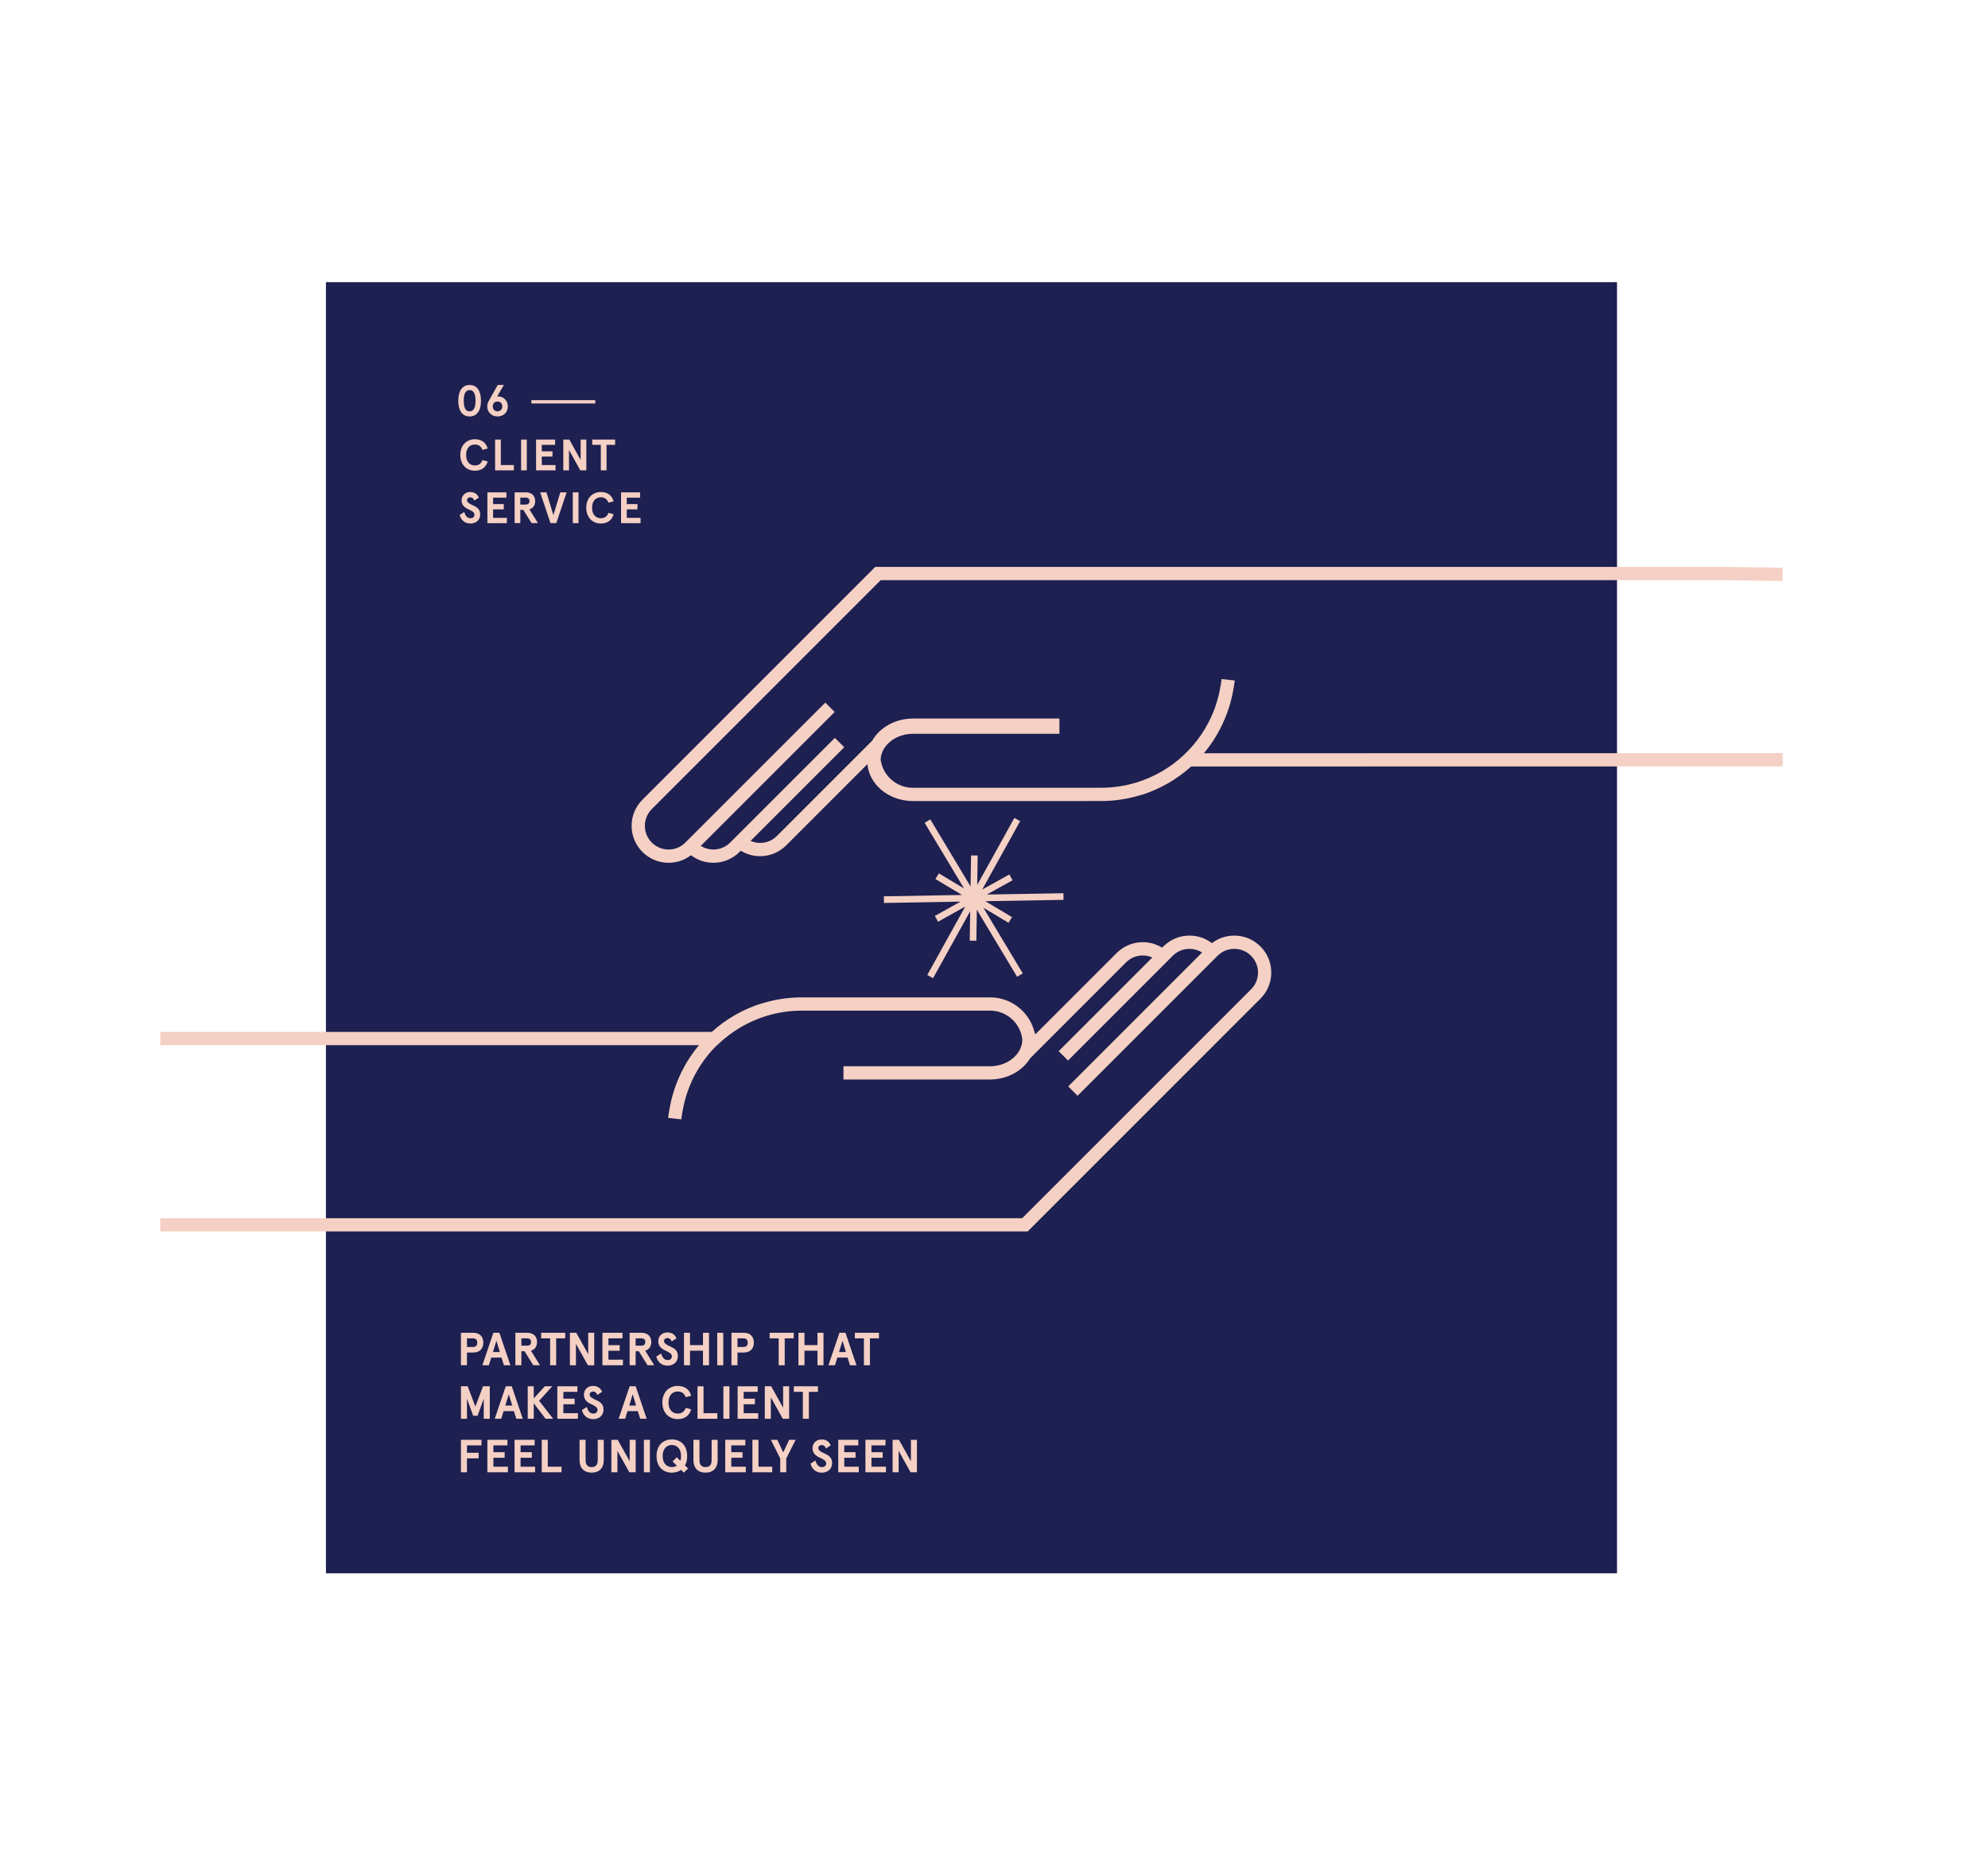 <?xml version="1.0" encoding="UTF-8"?><svg id="Layer_1" xmlns="http://www.w3.org/2000/svg" width="1200" height="1130" viewBox="0 0 1200 1130"><defs><style>.cls-1{fill:#f5d0c4;}.cls-2{fill:#1d2050;}</style></defs><rect class="cls-2" x="196.75" y="170.31" width="779.32" height="779.32"/><polygon class="cls-1" points="608.8 557 610.86 553.57 594.78 543.95 641.98 543.14 641.91 539.14 595.7 539.93 611.21 531.3 609.26 527.81 592.89 536.92 615.79 495.64 612.29 493.7 589.88 534.12 590.15 516.38 586.15 516.31 585.86 535.04 561.56 494.58 558.13 496.64 581.93 536.26 566.7 527.15 564.64 530.58 580.72 540.19 533.52 541.01 533.59 545.01 579.8 544.21 564.3 552.84 566.24 556.34 582.61 547.23 559.72 588.5 563.21 590.44 585.63 550.03 585.35 567.77 589.35 567.83 589.64 549.1 613.94 589.57 617.37 587.51 593.58 547.89 608.8 557"/><path class="cls-1" d="M745.05,564.71c-4.95,0-9.65,1.6-13.52,4.56-3.87-2.96-8.57-4.56-13.52-4.56-5.95,0-11.55,2.32-15.77,6.53l-.75.75c-3.49-2.14-7.52-3.3-11.67-3.3-5.95,0-11.55,2.32-15.77,6.53l-49.13,49.13c-.03-.19-.04-.38-.07-.57l-.23.04c-.02-.1-.04-.19-.06-.29v-.62s-.26-.45-.26-.45c-1.24-4.67-3.71-8.95-7.17-12.41l-.19-.19c-.12-.12-.25-.24-.38-.35-5.13-4.85-11.84-7.51-18.91-7.51h-113.55c-8.24,0-16.39,1.24-24.23,3.68l-.02-.08c-11.4,3.57-21.64,9.51-30.19,17.24H96.75v8h325.18c-7.29,8.7-12.78,18.96-15.95,30.29-1.93,6.86-2.65,13.36-2.68,13.63l7.95.87c0-.06.69-6.14,2.43-12.35,3.51-12.54,10.17-23.64,19.13-32.44h.12l1.15-1.08c7.98-7.49,17.7-13.17,28.09-16.42,7.08-2.21,14.45-3.33,21.91-3.33h113.55c5.05,0,9.83,1.91,13.42,5.33l.43.41c2.45,2.44,4.19,5.47,5.07,8.77l.12.47c.21.84.35,1.71.44,2.59-.19,8.84-8.89,15.99-19.57,15.99h-88.4v8h88.4c10.51,0,19.66-5.2,24.32-12.84l57.83-57.83c2.71-2.7,6.3-4.19,10.11-4.19,2,0,3.96.43,5.76,1.22l-56.53,56.53,5.66,5.66,60.02-60.03h0s3.18-3.18,3.18-3.18c2.71-2.7,6.3-4.19,10.11-4.19,2.74,0,5.35.77,7.61,2.2l-80.82,80.82,5.66,5.66,83.89-83.89h0s.6-.6.6-.6c2.7-2.7,6.29-4.19,10.11-4.19s7.42,1.49,10.12,4.19c2.7,2.7,4.19,6.3,4.19,10.12s-1.49,7.41-4.19,10.11l-138.15,138.15H106.74s-10,0-10,0l.02,8h523.57s140.49-140.5,140.49-140.5c4.21-4.21,6.54-9.81,6.54-15.77s-2.32-11.56-6.54-15.77c-4.21-4.21-9.81-6.53-15.77-6.53Z"/><path class="cls-1" d="M531.81,476.61c5.19,4.45,12.04,6.9,19.28,6.9h88.4s25.06-.01,25.06-.01c8.25,0,16.4-1.24,24.23-3.68l.02.08c11.4-3.58,21.64-9.51,30.19-17.24l357.07-.07v-8s-349.37.07-349.37.07c5.54-6.61,10.04-14.14,13.27-22.34.04-.09.07-.18.11-.27.2-.52.39-1.04.58-1.56.75-2.04,1.44-4.12,2.03-6.22h-.01c1.9-6.83,2.62-13.26,2.65-13.53l-7.95-.87c0,.06-.69,6.14-2.43,12.35-.54,1.92-1.15,3.79-1.83,5.64-.15.42-.3.83-.47,1.24-.04.11-.09.22-.13.33-3.96,9.93-10.08,18.92-17.96,26.31h0s0,0,0,0c-7.98,7.49-17.7,13.17-28.09,16.42-7.08,2.21-14.45,3.33-21.91,3.33h-113.55c-5.05,0-9.83-1.91-13.42-5.33l-.43-.41c-2.45-2.44-4.19-5.46-5.07-8.77l-.12-.48c-.18-.72-.31-1.45-.4-2.2.57-8.56,9.1-15.38,19.53-15.38h88.4v-9.21h-88.4c-10.74,0-20.06,5.43-24.61,13.34l-57.54,57.54c-2.71,2.7-6.3,4.19-10.11,4.19-2,0-3.96-.43-5.76-1.22l56.53-56.53-5.66-5.66-60.03,60.02h0s-3.18,3.18-3.18,3.18c-2.71,2.7-6.3,4.19-10.11,4.19-2.74,0-5.35-.78-7.61-2.2l80.82-80.82-5.66-5.66-83.89,83.89h0s-.6.6-.6.6c-2.7,2.7-6.29,4.19-10.11,4.19s-7.42-1.49-10.12-4.19c-2.7-2.7-4.19-6.29-4.19-10.12s1.49-7.41,4.19-10.11l74.88-74.88,25.48-25.48h0s37.79-37.79,37.79-37.79h507.92l36.51.46.02-8-36.52-.46h-509.59s-1.23,0-1.23,0h0s-.43,0-.43,0l-1,1h0s-.17.18-.17.18h0l-68.53,68.54-29.19,29.18h0s-41.6,41.6-41.6,41.6c-4.21,4.21-6.54,9.81-6.54,15.77s2.32,11.56,6.53,15.77c4.21,4.21,9.81,6.53,15.78,6.53,4.95,0,9.65-1.6,13.52-4.56,3.87,2.96,8.57,4.56,13.53,4.56,5.95,0,11.55-2.32,15.77-6.53l.75-.75c3.48,2.15,7.52,3.3,11.67,3.3,5.95,0,11.54-2.32,15.77-6.53l49.02-49.02c.05.49.1.98.18,1.46l.4-.07v.02s-.39.07-.39.07c.85,5.2,3.53,9.92,7.75,13.64"/><path class="cls-1" d="M276.63,241.87c0-5.95,2.42-9.5,6.85-9.5s6.85,3.56,6.85,9.5-2.42,9.5-6.85,9.5-6.85-3.56-6.85-9.5ZM287.04,241.87c0-4.14-1.12-6.42-3.56-6.42s-3.56,2.28-3.56,6.42,1.12,6.43,3.56,6.43,3.56-2.28,3.56-6.43Z"/><path class="cls-1" d="M294.11,245.32c0-1.12.37-2.34.9-3.27l5.42-9.69h3.72l-4.04,6.9h.42c3.4,0,6,2.44,6,6.05s-2.65,6.05-6.21,6.05-6.21-2.58-6.21-6.05ZM303.19,245.32c0-1.91-1.27-2.97-2.87-2.97s-2.87,1.06-2.87,2.97c0,1.8,1.3,2.97,2.87,2.97s2.87-1.17,2.87-2.97Z"/><path class="cls-1" d="M277.85,274.61c0-6.21,4.14-9.5,8.79-9.5,4.04,0,6.82,2.07,7.7,5.63l-3.11.8c-.72-1.89-2.02-3.24-4.59-3.24-2.87,0-5.28,2.02-5.28,6.32s2.42,6.32,5.28,6.32c2.58,0,3.88-1.35,4.59-3.24l3.11.8c-.88,3.56-3.66,5.63-7.7,5.63-4.65,0-8.79-3.29-8.79-9.5Z"/><path class="cls-1" d="M298.86,265.32h3.45v15.4h7.88v3.19h-11.34v-18.58Z"/><path class="cls-1" d="M314.55,265.32h3.45v18.58h-3.45v-18.58Z"/><path class="cls-1" d="M323.58,265.32h11.5v3.19h-8.04v3.9h6.45v3.19h-6.45v5.12h8.31v3.19h-11.76v-18.58Z"/><path class="cls-1" d="M340.02,265.32h3.64l6.82,12.27v-12.27h3.45v18.58h-3.64l-6.82-12.27v12.27h-3.45v-18.58Z"/><path class="cls-1" d="M362.67,268.5h-5.18v-3.19h13.81v3.19h-5.18v15.4h-3.45v-15.4Z"/><path class="cls-1" d="M277.48,310.78l2.79-1.75c.53,2.07,1.65,3.77,3.69,3.77,1.38,0,2.42-.64,2.42-2.2,0-1.65-2.1-2.44-4.27-3.53-1.81-.9-3.5-2.34-3.5-5.1s2.1-4.99,5.18-4.99c2.63,0,4.35,1.22,5.26,3.37l-2.79,1.78c-.5-1.46-1.38-1.96-2.47-1.96-1.01,0-1.88.72-1.88,1.7,0,1.54,1.8,2.31,3.72,3.19,2.18,1.01,4.22,2.26,4.22,5.39,0,3.4-2.47,5.55-5.95,5.55s-5.81-2.36-6.4-5.2Z"/><path class="cls-1" d="M294.19,297.18h11.5v3.19h-8.04v3.9h6.45v3.19h-6.45v5.12h8.31v3.19h-11.76v-18.58Z"/><path class="cls-1" d="M310.62,297.18h6.77c3.72,0,5.66,2.2,5.66,5.28,0,2.44-1.22,4.3-3.48,4.99l5.15,8.31h-3.85l-4.99-8.02h-1.8v8.02h-3.45v-18.58ZM317.42,304.56c1.25,0,2.18-.58,2.18-2.1s-.93-2.1-2.18-2.1h-3.34v4.2h3.34Z"/><path class="cls-1" d="M326.05,297.18h3.82l4.17,13.75,4.17-13.75h3.82l-6.24,18.58h-3.5l-6.24-18.58Z"/><path class="cls-1" d="M345.75,297.18h3.45v18.58h-3.45v-18.58Z"/><path class="cls-1" d="M353.88,306.47c0-6.21,4.14-9.5,8.79-9.5,4.04,0,6.82,2.07,7.7,5.63l-3.11.8c-.72-1.89-2.02-3.24-4.59-3.24-2.87,0-5.28,2.02-5.28,6.32s2.42,6.32,5.28,6.32c2.58,0,3.88-1.35,4.59-3.24l3.11.8c-.88,3.56-3.66,5.63-7.7,5.63-4.65,0-8.79-3.29-8.79-9.5Z"/><path class="cls-1" d="M374.88,297.18h11.5v3.19h-8.04v3.9h6.45v3.19h-6.45v5.12h8.31v3.19h-11.76v-18.58Z"/><rect class="cls-1" x="320.77" y="241.52" width="38.54" height="2"/><path class="cls-1" d="M278.23,804.45h7.39c4.14,0,6.13,2.55,6.13,5.96s-1.99,5.96-6.13,5.96h-3.75v7.67h-3.64v-19.6ZM285.49,813.02c1.6,0,2.58-.81,2.58-2.6s-.98-2.6-2.58-2.6h-3.61v5.21h3.61Z"/><path class="cls-1" d="M297.81,804.45h3.64l6.64,19.6h-3.92l-1.43-4.62h-6.22l-1.43,4.62h-3.92l6.64-19.6ZM301.7,816.07l-2.07-6.8-2.07,6.8h4.14Z"/><path class="cls-1" d="M311.08,804.45h7.14c3.92,0,5.96,2.32,5.96,5.57,0,2.58-1.29,4.54-3.67,5.26l5.43,8.76h-4.06l-5.26-8.46h-1.9v8.46h-3.64v-19.6ZM318.25,812.23c1.32,0,2.3-.62,2.3-2.21s-.98-2.21-2.3-2.21h-3.53v4.42h3.53Z"/><path class="cls-1" d="M332.08,807.81h-5.46v-3.36h14.56v3.36h-5.46v16.24h-3.64v-16.24Z"/><path class="cls-1" d="M344.01,804.45h3.84l7.2,12.94v-12.94h3.64v19.6h-3.84l-7.2-12.94v12.94h-3.64v-19.6Z"/><path class="cls-1" d="M363.63,804.45h12.12v3.36h-8.48v4.12h6.8v3.36h-6.8v5.4h8.76v3.36h-12.4v-19.6Z"/><path class="cls-1" d="M380.04,804.45h7.14c3.92,0,5.96,2.32,5.96,5.57,0,2.58-1.29,4.54-3.67,5.26l5.43,8.76h-4.06l-5.26-8.46h-1.9v8.46h-3.64v-19.6ZM387.21,812.23c1.32,0,2.3-.62,2.3-2.21s-.98-2.21-2.3-2.21h-3.53v4.42h3.53Z"/><path class="cls-1" d="M396.17,818.79l2.94-1.85c.56,2.18,1.74,3.98,3.89,3.98,1.46,0,2.55-.67,2.55-2.32,0-1.74-2.21-2.58-4.51-3.72-1.9-.95-3.7-2.46-3.7-5.38s2.21-5.26,5.46-5.26c2.77,0,4.59,1.29,5.54,3.56l-2.94,1.88c-.53-1.54-1.46-2.07-2.6-2.07-1.06,0-1.99.76-1.99,1.79,0,1.62,1.9,2.44,3.92,3.36,2.3,1.06,4.45,2.38,4.45,5.68,0,3.58-2.6,5.85-6.27,5.85s-6.13-2.49-6.75-5.49Z"/><path class="cls-1" d="M412.86,804.45h3.64v7.45h7.84v-7.45h3.64v19.6h-3.64v-8.79h-7.84v8.79h-3.64v-19.6Z"/><path class="cls-1" d="M432.94,804.45h3.64v19.6h-3.64v-19.6Z"/><path class="cls-1" d="M441.53,804.45h7.39c4.14,0,6.13,2.55,6.13,5.96s-1.99,5.96-6.13,5.96h-3.75v7.67h-3.64v-19.6ZM448.78,813.02c1.6,0,2.58-.81,2.58-2.6s-.98-2.6-2.58-2.6h-3.61v5.21h3.61Z"/><path class="cls-1" d="M470.03,807.81h-5.46v-3.36h14.56v3.36h-5.46v16.24h-3.64v-16.24Z"/><path class="cls-1" d="M481.96,804.45h3.64v7.45h7.84v-7.45h3.64v19.6h-3.64v-8.79h-7.84v8.79h-3.64v-19.6Z"/><path class="cls-1" d="M506.71,804.45h3.64l6.64,19.6h-3.92l-1.43-4.62h-6.22l-1.43,4.62h-3.92l6.64-19.6ZM510.61,816.07l-2.07-6.8-2.07,6.8h4.14Z"/><path class="cls-1" d="M521.47,807.81h-5.46v-3.36h14.56v3.36h-5.46v16.24h-3.64v-16.24Z"/><path class="cls-1" d="M278.23,836.75h4.09l4.62,12.24,4.62-12.24h4.09v19.6h-3.64v-12.1l-3.75,10.3h-2.63l-3.75-10.3v12.1h-3.64v-19.6Z"/><path class="cls-1" d="M305.28,836.75h3.64l6.64,19.6h-3.92l-1.43-4.62h-6.22l-1.43,4.62h-3.92l6.64-19.6ZM309.17,848.37l-2.07-6.8-2.07,6.8h4.14Z"/><path class="cls-1" d="M318.55,836.75h3.64v7.28l6.69-7.28h4.48l-7.95,8.76,8.51,10.84h-4.62l-7.11-9.35v9.35h-3.64v-19.6Z"/><path class="cls-1" d="M336.42,836.75h12.12v3.36h-8.48v4.12h6.8v3.36h-6.8v5.4h8.76v3.36h-12.4v-19.6Z"/><path class="cls-1" d="M351.29,851.09l2.94-1.85c.56,2.18,1.74,3.98,3.89,3.98,1.46,0,2.55-.67,2.55-2.32,0-1.74-2.21-2.58-4.51-3.72-1.9-.95-3.7-2.46-3.7-5.38s2.21-5.26,5.46-5.26c2.77,0,4.59,1.29,5.54,3.56l-2.94,1.88c-.53-1.54-1.46-2.07-2.6-2.07-1.06,0-1.99.76-1.99,1.79,0,1.62,1.9,2.44,3.92,3.36,2.3,1.06,4.45,2.38,4.45,5.68,0,3.58-2.6,5.85-6.27,5.85s-6.13-2.49-6.75-5.49Z"/><path class="cls-1" d="M380.07,836.75h3.64l6.64,19.6h-3.92l-1.43-4.62h-6.22l-1.43,4.62h-3.92l6.64-19.6ZM383.96,848.37l-2.07-6.8-2.07,6.8h4.14Z"/><path class="cls-1" d="M399.81,846.55c0-6.55,4.37-10.02,9.27-10.02,4.26,0,7.2,2.18,8.12,5.94l-3.28.84c-.76-1.99-2.13-3.42-4.84-3.42-3.02,0-5.57,2.13-5.57,6.66s2.55,6.66,5.57,6.66c2.72,0,4.09-1.43,4.84-3.42l3.28.84c-.92,3.75-3.86,5.94-8.12,5.94-4.9,0-9.27-3.47-9.27-10.02Z"/><path class="cls-1" d="M421.03,836.75h3.64v16.24h8.32v3.36h-11.96v-19.6Z"/><path class="cls-1" d="M436.66,836.75h3.64v19.6h-3.64v-19.6Z"/><path class="cls-1" d="M445.25,836.75h12.12v3.36h-8.48v4.12h6.8v3.36h-6.8v5.4h8.76v3.36h-12.4v-19.6Z"/><path class="cls-1" d="M461.66,836.75h3.84l7.2,12.94v-12.94h3.64v19.6h-3.84l-7.2-12.94v12.94h-3.64v-19.6Z"/><path class="cls-1" d="M484.62,840.11h-5.46v-3.36h14.56v3.36h-5.46v16.24h-3.64v-16.24Z"/><path class="cls-1" d="M278.23,869.05h12.4v3.36h-8.76v4.48h7.06v3.36h-7.06v8.4h-3.64v-19.6Z"/><path class="cls-1" d="M294.19,869.05h12.12v3.36h-8.48v4.12h6.8v3.36h-6.8v5.4h8.76v3.36h-12.4v-19.6Z"/><path class="cls-1" d="M310.6,869.05h12.12v3.36h-8.48v4.12h6.8v3.36h-6.8v5.4h8.76v3.36h-12.4v-19.6Z"/><path class="cls-1" d="M327.01,869.05h3.64v16.24h8.32v3.36h-11.96v-19.6Z"/><path class="cls-1" d="M349.83,881.2v-12.15h3.64v12.21c0,2.86,1.2,4.26,3.67,4.26s3.67-1.4,3.67-4.26v-12.21h3.64v12.15c0,5.24-3.02,7.67-7.31,7.67s-7.31-2.44-7.31-7.67Z"/><path class="cls-1" d="M369.04,869.05h3.84l7.2,12.94v-12.94h3.64v19.6h-3.84l-7.2-12.94v12.94h-3.64v-19.6Z"/><path class="cls-1" d="M388.66,869.05h3.64v19.6h-3.64v-19.6Z"/><path class="cls-1" d="M396.31,878.85c0-6.8,4.28-10.02,9.24-10.02s9.24,3.22,9.24,10.02c0,2.3-.48,4.17-1.32,5.66l1.88,1.85-2.55,2.52-1.71-1.68c-1.57,1.15-3.5,1.68-5.54,1.68-4.96,0-9.24-3.22-9.24-10.02ZM408.54,884.67l-2.55-2.58,2.55-2.52,2.13,2.16c.28-.81.42-1.76.42-2.88,0-4.65-2.6-6.66-5.54-6.66s-5.54,2.02-5.54,6.66,2.6,6.66,5.54,6.66c1.09,0,2.13-.28,3-.84Z"/><path class="cls-1" d="M418.57,881.2v-12.15h3.64v12.21c0,2.86,1.2,4.26,3.67,4.26s3.67-1.4,3.67-4.26v-12.21h3.64v12.15c0,5.24-3.02,7.67-7.31,7.67s-7.31-2.44-7.31-7.67Z"/><path class="cls-1" d="M437.78,869.05h12.12v3.36h-8.48v4.12h6.8v3.36h-6.8v5.4h8.76v3.36h-12.4v-19.6Z"/><path class="cls-1" d="M454.18,869.05h3.64v16.24h8.32v3.36h-11.96v-19.6Z"/><path class="cls-1" d="M470.96,880.31l-5.66-11.26h3.92l3.56,7.62,3.56-7.62h3.92l-5.66,11.26v8.34h-3.64v-8.34Z"/><path class="cls-1" d="M489.29,883.39l2.94-1.85c.56,2.18,1.74,3.98,3.89,3.98,1.46,0,2.55-.67,2.55-2.32,0-1.74-2.21-2.58-4.51-3.72-1.9-.95-3.7-2.46-3.7-5.38s2.21-5.26,5.46-5.26c2.77,0,4.59,1.29,5.54,3.56l-2.94,1.88c-.53-1.54-1.46-2.07-2.6-2.07-1.06,0-1.99.76-1.99,1.79,0,1.62,1.9,2.44,3.92,3.36,2.3,1.06,4.45,2.38,4.45,5.68,0,3.58-2.6,5.85-6.27,5.85s-6.13-2.49-6.75-5.49Z"/><path class="cls-1" d="M505.98,869.05h12.12v3.36h-8.48v4.12h6.8v3.36h-6.8v5.4h8.76v3.36h-12.4v-19.6Z"/><path class="cls-1" d="M522.39,869.05h12.12v3.36h-8.48v4.12h6.8v3.36h-6.8v5.4h8.76v3.36h-12.4v-19.6Z"/><path class="cls-1" d="M538.8,869.05h3.84l7.2,12.94v-12.94h3.64v19.6h-3.84l-7.2-12.94v12.94h-3.64v-19.6Z"/></svg>